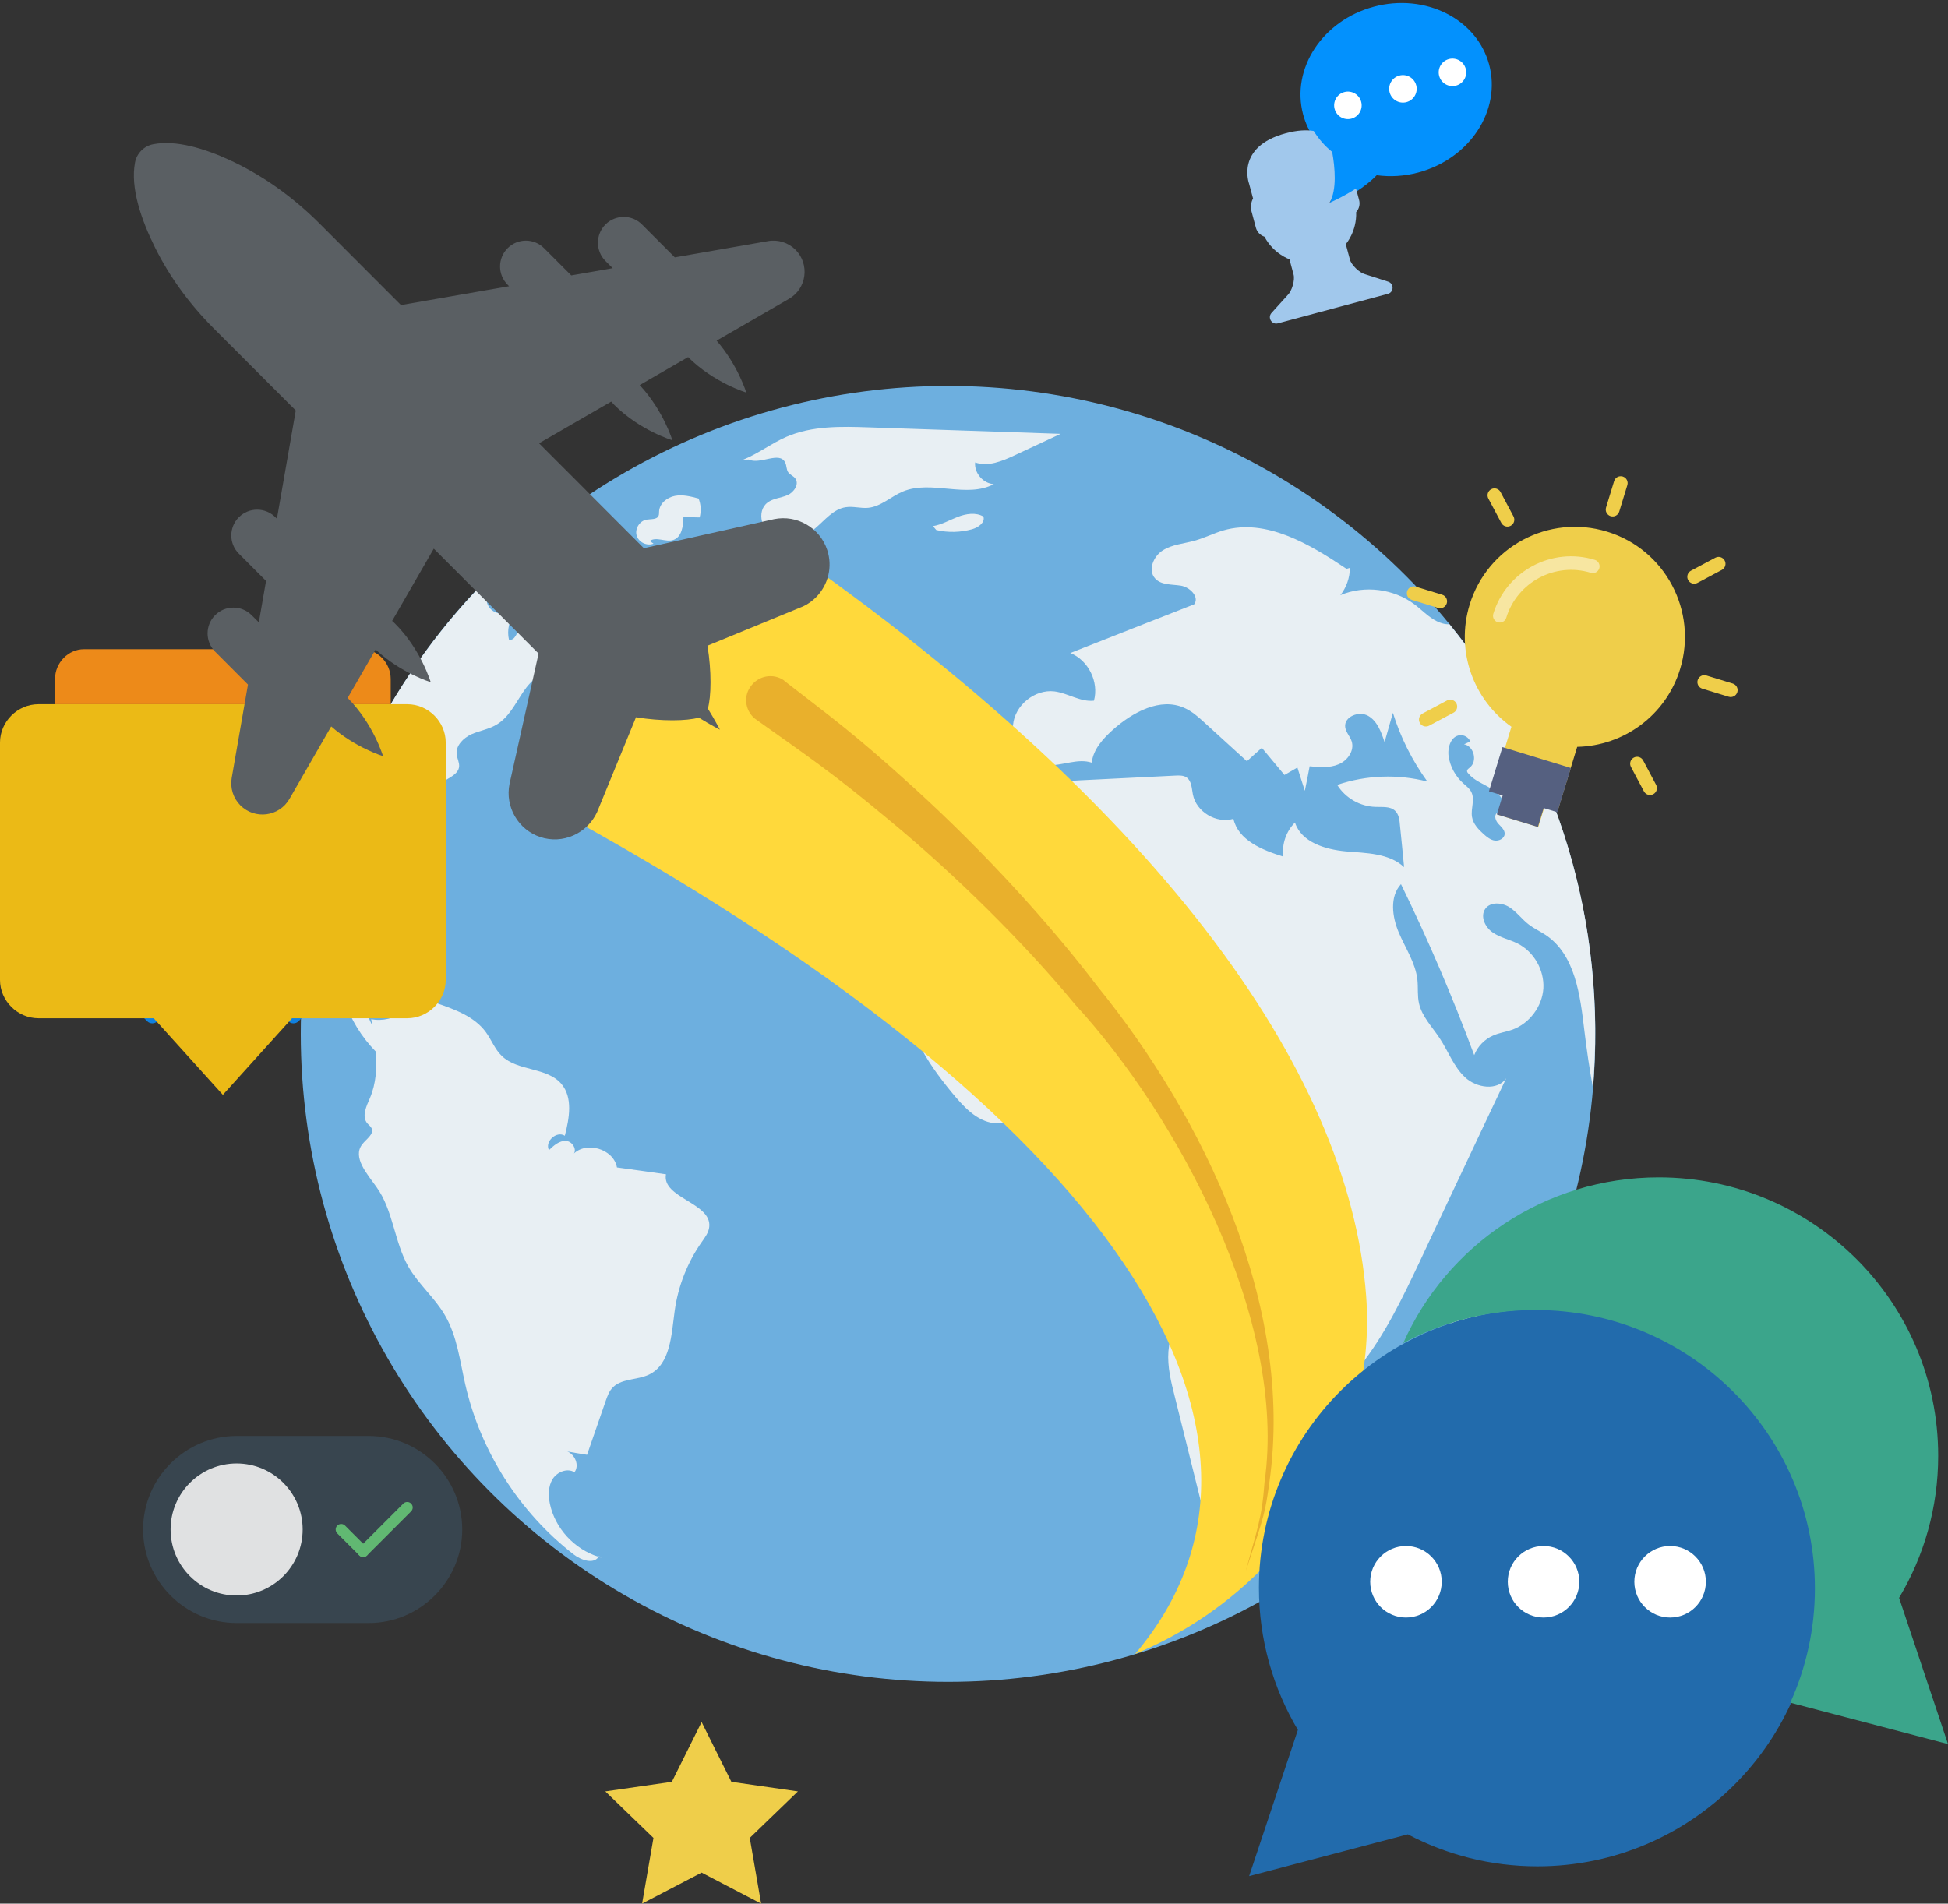 <?xml version="1.0" encoding="UTF-8"?>
<svg width="354px" height="346px" viewBox="0 0 354 346" version="1.1" xmlns="http://www.w3.org/2000/svg" xmlns:xlink="http://www.w3.org/1999/xlink">
    <rect x="0" y="0" width="354" height="346" fill="#333333" stroke="none"/>
    <!-- Generator: Sketch 54.1 (76490) - https://sketchapp.com -->
    <title>Group 44</title>
    <desc>Created with Sketch.</desc>
    <g id="Page-1" stroke="none" stroke-width="1" fill="none" fill-rule="evenodd">
        <g id="-Travel-Agency-Industry-Detail-" transform="translate(-585, -2147)">
            <g id="Group-44" transform="translate(585, 2142.843)">
                <ellipse id="Oval" fill="#6DAFDF" fill-rule="nonzero" cx="172.283" cy="192.075" rx="117.626" ry="117.771"></ellipse>
                <g id="Group" transform="translate(55.133, 81.563)" fill="#E8EFF3" fill-rule="nonzero">
                    <path d="M53.715,205.429 C53.689,205.472 53.654,205.499 53.628,205.542 C53.802,205.595 53.969,205.674 54.143,205.717 L53.715,205.429 Z" id="Path"></path>
                    <path d="M57.062,39.292 L56.852,38.802 C58.836,38.636 59.055,37.262 60.575,36.851 C62.306,36.405 61.685,36.974 63.363,37.026 C64.718,37.061 65.478,38.094 67.069,37.481 C66.658,38.12 66.011,38.531 65.373,38.951 C64.036,39.774 62.682,40.622 61.143,40.867 C59.614,41.112 57.857,40.622 57.062,39.292 Z" id="Path"></path>
                    <path d="M73.754,145.579 C73.658,146.611 72.994,147.477 72.408,148.317 C69.795,152.019 68.074,156.394 67.471,160.891 C66.876,165.205 66.719,170.56 62.813,172.441 C60.584,173.5 57.569,173.089 56.005,175.022 C55.515,175.609 55.253,176.361 54.991,177.07 C53.846,180.386 52.701,183.702 51.548,187.019 C50.359,186.835 49.144,186.625 47.965,186.415 C49.345,186.957 50.202,188.935 49.267,190.186 C47.956,189.381 46.121,190.116 45.29,191.429 C44.486,192.741 44.486,194.395 44.792,195.909 C45.727,200.397 49.276,204.204 53.636,205.551 C52.771,206.96 50.447,206.172 49.083,205.096 C39.252,197.466 32.182,186.362 29.42,174.226 C28.441,169.947 27.934,165.424 25.723,161.652 C23.871,158.467 20.934,156.035 19.09,152.841 C16.503,148.3 16.337,142.569 13.279,138.342 C11.566,135.936 8.883,132.935 10.683,130.599 C11.409,129.627 12.885,128.761 12.396,127.667 C12.23,127.309 11.872,127.072 11.601,126.757 C10.561,125.489 11.452,123.651 12.108,122.146 C13.209,119.521 13.392,116.651 13.183,113.755 C10.552,111.077 8.551,107.822 7.397,104.252 C6.707,102.074 5.789,99.344 3.508,99.169 C3.028,97.48 2.521,95.8 2.049,94.111 C1.795,94.68 1.192,95.021 0.546,95.056 C4.059,68.237 16.486,44.507 34.585,26.666 C34.952,26.526 35.336,26.334 35.721,26.141 C39.881,24.059 43.289,20.751 47.335,18.45 C48.166,17.969 49.101,17.522 50.08,17.689 C51.032,17.829 51.871,18.87 51.469,19.754 C51.312,20.121 50.98,20.392 50.639,20.611 C45.85,24.181 40.667,27.235 35.205,29.685 C34.55,29.965 33.86,30.289 33.527,30.91 C32.924,31.969 33.737,33.386 34.856,33.859 C35.974,34.331 37.259,34.174 38.448,33.981 C37.373,35.329 36.962,37.192 37.364,38.881 C38.448,39.056 38.885,37.586 39.269,36.571 C40.86,32.537 47.528,31.286 47.379,26.92 C49.101,27.97 51.041,26.01 52.238,24.374 C53.435,22.72 55.961,21.171 57.193,22.772 C57.219,23.63 57.272,24.487 57.298,25.345 C59.675,24.907 62.079,24.452 64.447,24.015 C63.057,24.864 62.481,26.824 63.153,28.311 C63.826,29.799 65.697,30.639 67.243,30.149 C67.139,31.4 65.959,32.284 64.901,32.957 C62.201,34.734 59.308,36.554 56.249,37.315 L56.844,38.794 C56.765,38.811 56.678,38.837 56.599,38.829 C54.676,38.89 52.745,37.376 50.683,37.516 C49.424,37.595 47.886,37.499 47.082,38.724 C46.968,38.872 46.374,41.077 46.697,40.911 C47.851,40.342 49.013,39.782 50.141,39.214 C50.429,40.141 50.447,41.156 50.193,42.127 C51.556,42.084 52.946,42.469 54.091,43.256 C52.658,46.074 49.319,47.806 46.173,47.369 C46.208,46.406 46.217,45.452 46.252,44.49 C43.665,44.114 41.393,46.205 39.951,48.357 C38.483,50.527 37.303,53.047 35.031,54.342 C33.641,55.165 31.998,55.401 30.521,56.057 C29.062,56.74 27.672,58.114 27.856,59.706 C27.943,60.459 28.371,61.185 28.301,61.955 C28.127,63.381 26.414,63.941 25.234,64.799 C23.215,66.269 22.551,69.165 20.419,70.442 C18.863,71.387 16.905,71.23 15.14,71.65 C13.384,72.07 11.54,73.689 12.125,75.404 C11.26,75.64 10.264,74.94 10.237,74.03 C6.794,79.84 4.356,86.254 3.106,92.895 C4.548,94.059 6.244,91.74 6.654,89.92 C7.091,88.109 8.839,85.816 10.255,86.997 C9.739,89.605 9.224,92.195 8.717,94.802 C8.603,95.301 8.516,95.835 8.726,96.299 C8.979,96.876 9.599,97.156 10.054,97.585 C11.33,98.845 11.015,100.901 10.98,102.686 C10.919,104.874 11.505,107.044 12.518,108.977 C12.44,108.601 12.379,108.216 12.326,107.84 C14.38,108.242 16.573,107.717 18.225,106.431 C19.099,105.74 19.851,104.83 20.908,104.524 C21.992,104.191 23.145,104.559 24.211,104.926 C27.524,106.072 31.046,107.341 33.125,110.15 C34.183,111.576 34.786,113.326 36.071,114.534 C38.981,117.334 44.259,116.529 46.89,119.609 C48.996,122.094 48.332,125.839 47.51,129.024 C46.025,128.079 43.814,130.065 44.626,131.64 C45.509,130.791 46.523,129.89 47.72,129.969 C48.943,130.021 49.896,131.762 48.943,132.48 C51.242,129.907 56.372,131.36 56.984,134.79 C59.946,135.192 62.935,135.604 65.889,136.032 C65.102,140.346 74.217,141.204 73.754,145.579 Z" id="Path"></path>
                    <path d="M63.625,21.407 C62.437,21.897 60.907,21.154 60.558,19.92 C60.208,18.686 61.117,17.242 62.384,17.041 C63.188,16.91 64.272,17.067 64.56,16.306 C64.648,16.079 64.622,15.816 64.639,15.571 C64.7,14.119 66.081,12.999 67.514,12.727 C68.948,12.456 70.407,12.832 71.814,13.209 C72.251,14.285 72.321,15.519 72.006,16.639 C71.027,16.621 70.049,16.595 69.061,16.577 C69.044,18.205 68.755,20.244 67.208,20.742 C65.828,21.189 64.132,20.077 62.944,20.917" id="Path"></path>
                    <path d="M79.898,6.156 C82.651,5.054 85.036,3.181 87.754,2 C92.43,-0.03 97.726,0.101 102.821,0.276 C114.418,0.67 126.015,1.055 137.612,1.449 C134.833,2.744 132.053,4.047 129.274,5.342 C127.002,6.401 124.433,7.486 122.073,6.646 C121.89,8.58 123.541,10.487 125.473,10.592 C120.526,13.226 114.121,9.787 108.947,11.931 C106.78,12.832 104.953,14.679 102.62,14.897 C101.265,15.02 99.902,14.574 98.556,14.784 C96.301,15.125 94.763,17.146 93.015,18.616 C90.997,20.314 88.139,21.372 85.718,20.34 C83.297,19.307 82.24,15.536 84.346,13.944 C85.377,13.156 86.784,13.112 87.973,12.596 C89.161,12.08 90.175,10.557 89.371,9.534 C89.022,9.087 88.419,8.886 88.095,8.422 C87.754,7.915 87.833,7.224 87.562,6.672 C86.522,4.529 83.07,7.101 80.903,6.121" id="Path"></path>
                    <path d="M114.409,18.222 C115.999,17.96 117.415,17.12 118.918,16.542 C120.422,15.965 122.187,15.676 123.576,16.481 C123.935,17.575 122.641,18.467 121.54,18.782 C119.425,19.377 117.153,19.43 115.012,18.931" id="Path"></path>
                    <path d="M208.268,36.055 C207.84,36.081 207.386,36.029 206.949,35.889 C204.982,35.337 203.566,33.692 201.941,32.467 C198.174,29.606 192.835,28.915 188.448,30.77 C189.549,29.37 190.169,27.594 190.178,25.809 L189.557,25.984 C182.863,21.495 174.98,16.77 167.211,18.992 C165.42,19.517 163.759,20.375 161.942,20.874 C160.01,21.416 157.895,21.547 156.2,22.615 C154.478,23.682 153.438,26.202 154.749,27.699 C155.868,28.976 157.799,28.775 159.46,29.046 C161.094,29.309 162.877,31.085 161.88,32.432 C154.382,35.364 146.866,38.33 139.368,41.287 C142.645,42.591 144.603,46.537 143.668,49.95 C141.195,50.221 138.931,48.576 136.475,48.261 C132.901,47.841 129.274,50.79 128.96,54.369 C128.619,57.956 131.704,61.491 135.287,61.666 C137.97,61.815 140.705,60.362 143.266,61.22 C143.528,58.779 145.337,56.819 147.172,55.174 C150.729,52.041 155.711,49.311 160.063,51.254 C161.487,51.875 162.676,52.942 163.829,54.001 C166.372,56.302 168.915,58.63 171.459,60.957 C172.367,60.135 173.268,59.312 174.176,58.516 C175.54,60.152 176.903,61.789 178.284,63.451 C179.062,62.996 179.866,62.567 180.635,62.104 C181.08,63.521 181.544,64.912 181.989,66.33 C182.304,64.825 182.584,63.355 182.863,61.876 C184.611,62.042 186.464,62.217 188.116,61.517 C189.759,60.852 191.052,59.006 190.493,57.317 C190.204,56.416 189.426,55.672 189.322,54.736 C189.094,52.855 191.83,51.744 193.508,52.715 C195.151,53.651 195.876,55.646 196.479,57.475 C196.995,55.69 197.484,53.931 197.991,52.155 C199.38,56.626 201.513,60.87 204.257,64.65 C198.882,63.259 193.106,63.477 187.871,65.254 C189.348,67.642 192.048,69.182 194.836,69.252 C196.086,69.305 197.484,69.104 198.393,69.961 C199.075,70.617 199.197,71.615 199.267,72.525 C199.529,75.106 199.791,77.661 200.027,80.207 C197.309,77.652 193.149,77.652 189.409,77.337 C185.669,76.987 181.36,75.675 180.198,72.096 C178.599,73.68 177.786,76.025 178.065,78.282 C174.246,77.101 169.886,75.325 169.012,71.422 C165.909,72.341 162.265,70.162 161.644,66.995 C161.426,65.884 161.426,64.554 160.508,63.906 C159.949,63.521 159.197,63.53 158.507,63.565 C152.704,63.862 146.928,64.125 141.151,64.422 C137.996,64.597 134.728,64.755 131.87,66.12 C129.012,67.459 126.618,70.294 126.731,73.452 C121.243,76.252 116.463,80.505 113.098,85.659 C112.032,87.242 111.088,89.08 111.341,90.961 C111.516,92.414 112.39,93.7 112.591,95.126 C112.941,97.576 111.411,99.825 110.669,102.187 C108.589,108.89 113.325,115.627 117.774,121.096 C119.88,123.634 122.309,126.407 125.595,126.749 C127.631,126.959 129.633,126.18 131.59,125.559 C137.201,123.756 143.213,123.161 149.06,123.774 C147.662,124.727 148.903,127.072 150.528,127.527 C152.154,127.982 153.963,127.562 155.527,128.219 C159.084,129.759 158.236,135.07 156.366,138.447 C157.196,138.342 158.061,138.237 158.918,138.132 C158.393,139.27 157.869,140.416 157.336,141.527 C162.282,142.49 163.751,149.175 162.265,154.014 C160.805,158.861 157.598,163.192 157.196,168.232 C156.995,170.997 157.668,173.736 158.35,176.422 C160.045,183.23 161.741,190.046 163.436,196.88 C169.335,197.982 173.25,190.624 178.922,188.611 C181.054,187.841 183.501,187.815 185.223,186.371 C186.883,184.98 186.604,181.471 184.585,181.34 C187.338,181.226 189.837,178.872 190.091,176.116 C190.169,175.346 190.108,174.567 190.265,173.806 C190.519,172.73 191.27,171.811 191.996,170.927 C196.61,165.135 199.791,158.371 202.963,151.695 C203.802,149.91 204.633,148.142 205.463,146.357 C208.609,139.699 211.729,133.066 214.875,126.407 C216.107,123.791 217.339,121.201 218.58,118.585 C216.964,120.912 213.162,120.344 211.1,118.401 C209.011,116.45 208.05,113.641 206.468,111.27 C205.131,109.231 203.278,107.385 202.736,104.97 C202.422,103.587 202.596,102.135 202.448,100.709 C202.116,97.62 200.263,94.934 199.057,92.081 C197.851,89.229 197.37,85.589 199.459,83.296 C204.405,93.411 208.836,103.789 212.769,114.376 C213.372,112.81 214.63,111.506 216.168,110.832 C217.296,110.316 218.528,110.159 219.708,109.747 C222.819,108.61 225.126,105.53 225.336,102.231 C225.519,98.932 223.632,95.581 220.66,94.085 C219.192,93.35 217.479,93.026 216.099,92.055 C214.718,91.11 213.809,89.106 214.805,87.75 C215.74,86.472 217.785,86.63 219.14,87.47 C220.494,88.336 221.447,89.701 222.723,90.664 C223.64,91.364 224.724,91.862 225.72,92.51 C231.121,96.089 232.03,103.491 232.79,109.949 C233.21,113.422 233.708,116.87 234.337,120.274 C234.407,119.556 234.46,118.812 234.503,118.095 C236.522,87.155 226.411,58.289 208.268,36.055 Z M216.509,75.377 C215.74,75.272 215.059,74.721 214.482,74.205 C213.52,73.339 212.577,72.35 212.367,71.081 C212.113,69.567 212.944,67.914 212.236,66.531 C211.904,65.866 211.266,65.429 210.741,64.939 C209.352,63.679 208.399,61.929 208.12,60.1 C207.875,58.481 208.522,56.39 210.156,56.224 C210.934,56.136 211.755,56.617 212.052,57.361 L210.925,57.877 C212.743,58.21 213.416,61.027 211.93,62.13 C211.729,62.305 211.484,62.445 211.467,62.716 C211.458,62.874 211.554,63.04 211.676,63.154 C212.743,64.475 214.412,65.035 215.845,65.936 C217.287,66.802 218.65,68.334 218.31,69.961 C217.82,70.119 217.357,70.25 216.868,70.399 C216.326,70.871 216.667,71.799 217.173,72.341 C217.672,72.884 218.327,73.426 218.31,74.179 C218.248,74.984 217.305,75.482 216.509,75.377 Z" id="Shape"></path>
                    <path d="M211.982,157.216 L209.981,158.45 C210.497,160.847 208.976,163.516 206.651,164.286 C205.419,164.697 203.811,164.802 203.331,166.01 C202.92,167.034 203.671,168.145 203.706,169.247 C203.767,171.067 201.985,172.31 200.683,173.579 C199.38,174.847 198.568,177.332 200.141,178.251 C200.508,178.461 200.936,178.531 201.355,178.601 C203.112,178.872 205.035,179.047 206.547,178.111 C210.864,175.425 207.464,167.174 211.738,164.409 C212.341,164.015 213.092,163.752 213.459,163.131 C214.508,161.276 211.082,159.159 211.982,157.216 Z" id="Path"></path>
                </g>
                <g id="comment" transform="translate(0, 122.157)" fill-rule="nonzero">
                    <path d="M27.675,68 C27.339,68 27.003,67.872 26.743,67.615 L21.393,62.282 C20.873,61.763 20.869,60.919 21.384,60.395 C21.898,59.873 22.735,59.867 23.257,60.386 L28.607,65.719 C29.127,66.237 29.131,67.081 28.616,67.605 C28.357,67.868 28.017,68 27.675,68 Z" id="Path" fill="#1081E0"></path>
                    <path d="M53.324,68 C52.982,68 52.642,67.868 52.383,67.605 C51.869,67.081 51.873,66.237 52.392,65.719 L57.744,60.385 C58.265,59.868 59.102,59.873 59.617,60.394 C60.131,60.918 60.127,61.762 59.608,62.281 L54.256,67.615 C53.998,67.872 53.662,68 53.324,68 Z" id="Path" fill="#1081E0"></path>
                    <path d="M74.017,10 L6.983,10 C3.181,10 0,13.17 0,16.961 L0,60.118 C0,63.908 3.181,67.078 6.983,67.078 L27.931,67.078 L40.5,81 L53.069,67.078 L74.017,67.078 C77.819,67.078 81,63.908 81,60.118 L81,16.961 C81,13.17 77.819,10 74.017,10 Z" id="Path" fill="#EBBA16"></path>
                    <path d="M71,10 L71,5.419 C71,2.469 68.604,0 65.742,0 L15.258,0 C12.396,0 10,2.469 10,5.419 L10,10 L71,10 Z" id="Path" fill="#ED8A19"></path>
                </g>
                <path d="M138.78,100.923 C137.609,101.772 136.412,102.577 135.154,103.303 C134.14,103.889 133.484,104.222 133.03,104.414 C130.767,106.654 128.433,108.798 126.248,111.125 C124.029,113.497 121.957,115.982 119.834,118.432 C119.799,118.493 119.816,118.484 119.773,118.554 C113.533,129.544 106.9,140.438 98.947,150.29 C203.145,206.544 239.71,265.23 206.291,304.772 C206.361,304.745 206.439,304.71 206.509,304.684 C232.535,293.817 250.345,267.89 248.265,239.724 C245.215,198.38 209.708,149.503 138.78,100.923 Z" id="Path" fill="#FFD93B" fill-rule="nonzero"></path>
                <path d="M139.576,47.977 L122.63,50.934 L116.661,44.958 C114.835,43.129 111.864,43.129 110.028,44.958 C108.202,46.787 108.202,49.762 110.028,51.59 L111.339,52.903 L103.815,54.215 L98.877,49.272 C97.051,47.434 94.079,47.434 92.244,49.272 C90.418,51.1 90.418,54.075 92.244,55.904 L92.515,56.184 L72.869,59.605 L58.1,44.818 C53.328,40.04 47.814,36.05 41.688,33.233 C37.108,31.133 31.978,29.567 27.836,30.372 C26.176,30.695 24.865,32.008 24.541,33.67 C23.641,38.317 25.712,44.205 28.186,49.175 C30.877,54.583 34.487,59.474 38.751,63.753 L53.748,78.768 L50.322,98.438 L50.042,98.167 C48.207,96.338 45.244,96.338 43.409,98.167 C41.574,99.995 41.574,102.97 43.409,104.799 L48.347,109.743 L47.036,117.277 L45.725,115.973 C43.899,114.135 40.927,114.135 39.092,115.973 C37.266,117.802 37.266,120.777 39.092,122.605 L45.061,128.582 L42.107,145.548 C41.793,147.368 42.378,149.232 43.68,150.535 C46.319,153.178 50.741,152.592 52.603,149.363 L60.189,136.194 C64.646,140.088 69.609,141.593 69.609,141.593 C69.609,141.593 67.862,135.722 63.177,131.014 L68.255,122.212 C72.852,126.508 78.27,128.144 78.27,128.144 C78.27,128.144 76.522,122.247 71.812,117.53 C71.637,117.338 71.445,117.189 71.261,117.014 L78.829,103.88 L97.872,122.947 L92.594,146.633 C91.755,150.798 94.158,154.963 98.187,156.302 C102.224,157.64 106.646,155.724 108.49,151.804 L115.578,134.523 C120.192,135.284 124.815,135.214 126.991,134.593 C129.281,136.01 130.819,136.78 130.819,136.78 C130.819,136.78 130.05,135.24 128.634,132.948 C129.255,130.778 129.325,126.149 128.564,121.52 L145.929,114.38 C146.812,113.969 147.598,113.409 148.28,112.727 C150.543,110.452 151.33,107.153 150.325,104.117 C148.988,100.074 144.828,97.668 140.668,98.517 L117.011,103.802 L97.959,84.727 L111.077,77.149 C111.252,77.333 111.4,77.525 111.584,77.709 C116.294,82.425 122.185,84.175 122.185,84.175 C122.185,84.175 120.542,78.759 116.251,74.148 L125.042,69.064 C129.753,73.754 135.617,75.504 135.617,75.504 C135.617,75.504 134.114,70.543 130.225,66.072 L143.377,58.477 C146.611,56.613 147.187,52.185 144.557,49.543 C143.255,48.248 141.393,47.653 139.576,47.977 Z" id="Path" fill="#5A5F63" fill-rule="nonzero"></path>
                <path d="M230.673,273.613 C229.895,279.082 229.957,279.02 226.391,289.713 C228.436,282.048 229.319,280.28 229.799,273.525 C234.003,244.064 213.955,206.947 195.367,186.725 C186.06,175.455 173.466,163.004 161.371,153.038 C150.954,144.332 146.252,141.26 137.513,135.013 C135.503,133.7 134.979,130.9 136.377,128.975 C137.775,126.963 140.485,126.438 142.495,127.838 C142.495,127.925 142.582,127.925 142.669,128.013 C151.242,134.689 154.957,137.227 166.178,147.438 C178.946,159.067 190.613,171.868 199.474,183.488 C218.701,207.209 235.27,241.308 230.673,273.613 Z" id="Path" fill="#E9B02C" fill-rule="nonzero"></path>
                <g id="idea" transform="translate(285.728, 122.217) rotate(17) translate(-285.728, -122.217) translate(253.228, 89.217)" fill-rule="nonzero">
                    <path d="M32.272,10.664 C21.225,10.664 12.272,19.619 12.272,30.664 C12.272,39.525 18.04,47.028 26.022,49.654 L26.022,61.914 L28.522,61.914 L28.522,65.664 L36.022,65.664 L36.022,61.914 L38.522,61.914 L38.522,49.654 C46.503,47.028 52.272,39.525 52.272,30.664 C52.272,19.619 43.318,10.664 32.272,10.664 Z" id="Path" fill="#EFCE4A"></path>
                    <g id="Group" transform="translate(0.071, 0.246)" fill="#EFCE4A">
                        <path d="M32,0 C31.306,0 30.745,0.561 30.745,1.256 L30.745,6.279 C30.745,6.974 31.306,7.535 32,7.535 C32.694,7.535 33.255,6.974 33.255,6.279 L33.255,1.256 C33.255,0.561 32.694,0 32,0 Z" id="Path"></path>
                        <path d="M62.118,30.14 L57.098,30.14 C56.404,30.14 55.843,30.701 55.843,31.395 C55.843,32.09 56.404,32.651 57.098,32.651 L62.118,32.651 C62.812,32.651 63.373,32.09 63.373,31.395 C63.373,30.701 62.812,30.14 62.118,30.14 Z" id="Path"></path>
                        <path d="M6.902,30.14 L1.882,30.14 C1.188,30.14 0.627,30.701 0.627,31.395 C0.627,32.09 1.188,32.651 1.882,32.651 L6.902,32.651 C7.596,32.651 8.157,32.09 8.157,31.395 C8.157,30.701 7.596,30.14 6.902,30.14 Z" id="Path"></path>
                        <path d="M52.41,9.195 L48.861,12.747 C48.37,13.238 48.37,14.031 48.861,14.522 C49.106,14.767 49.427,14.89 49.748,14.89 C50.069,14.89 50.391,14.767 50.635,14.522 L54.184,10.971 C54.675,10.48 54.675,9.686 54.184,9.195 C53.693,8.704 52.899,8.705 52.41,9.195 Z" id="Path"></path>
                        <path d="M13.365,48.268 L9.816,51.82 C9.325,52.311 9.325,53.105 9.816,53.596 C10.061,53.841 10.382,53.964 10.703,53.964 C11.024,53.964 11.346,53.841 11.59,53.596 L15.139,50.044 C15.63,49.553 15.63,48.759 15.139,48.268 C14.648,47.777 13.855,47.777 13.365,48.268 Z" id="Path"></path>
                        <path d="M50.635,48.268 C50.145,47.777 49.352,47.777 48.861,48.268 C48.37,48.759 48.37,49.553 48.861,50.044 L52.41,53.596 C52.654,53.841 52.976,53.964 53.297,53.964 C53.618,53.964 53.939,53.841 54.184,53.596 C54.675,53.105 54.675,52.311 54.184,51.82 L50.635,48.268 Z" id="Path"></path>
                        <path d="M11.59,9.195 C11.1,8.704 10.307,8.704 9.816,9.195 C9.325,9.686 9.325,10.48 9.816,10.971 L13.365,14.522 C13.609,14.767 13.931,14.89 14.252,14.89 C14.573,14.89 14.894,14.767 15.139,14.522 C15.63,14.031 15.63,13.238 15.139,12.747 L11.59,9.195 Z" id="Path"></path>
                    </g>
                    <path d="M18.102,32.219 C17.421,32.219 16.871,31.668 16.871,30.988 C16.871,22.844 23.496,16.219 31.64,16.219 C32.321,16.219 32.871,16.769 32.871,17.449 C32.871,18.13 32.321,18.68 31.64,18.68 C24.854,18.68 19.333,24.201 19.333,30.988 C19.333,31.668 18.782,32.219 18.102,32.219 Z" id="Path" fill="#F7E6A1"></path>
                    <polygon id="Path" fill="#556080" points="25.549 53.669 25.549 62.069 28.149 62.069 28.149 65.669 35.949 65.669 35.949 62.069 38.549 62.069 38.549 53.669"></polygon>
                </g>
                <g id="star-(1)-copy-2" transform="translate(110, 317.157)" fill="#EFCE4A" fill-rule="nonzero">
                    <polygon id="Path" points="17.5 0 22.908 10.863 35 12.605 26.25 21.06 28.315 33 17.5 27.363 6.685 33 8.75 21.06 0 12.605 12.092 10.863"></polygon>
                </g>
                <g id="switch" transform="translate(26, 265.157)">
                    <path d="M41,34 L17,34 C7.65,34 0,26.35 0,17 L0,17 C0,7.65 7.65,0 17,0 L41,0 C50.35,0 58,7.65 58,17 L58,17 C58,26.35 50.35,34 41,34 Z" id="Path" fill="#38454F" fill-rule="nonzero"></path>
                    <circle id="Oval" fill="#E0E1E2" fill-rule="nonzero" cx="17" cy="17" r="12"></circle>
                    <path d="M36,17 L40,21" id="Path" stroke="#61B872" stroke-width="2" stroke-linecap="round"></path>
                    <path d="M40,21 L48,13" id="Path" stroke="#61B872" stroke-width="2" stroke-linecap="round"></path>
                </g>
                <g id="chat-(4)" transform="translate(227, 218.157)" fill-rule="nonzero">
                    <path d="M0,127 L8.858,100.428 C4.365,92.868 1.777,84.045 1.777,74.612 C1.775,46.66 24.435,24 52.388,24 C80.34,24 103,46.66 103,74.612 C103,102.565 80.34,125.225 52.388,125.225 C43.882,125.225 35.875,123.119 28.84,119.411 L0,127 Z" id="Path" fill="#226BAC"></path>
                    <path d="M52.029,24.106 C80.076,24.106 102.812,46.766 102.812,74.719 C102.812,82.122 101.205,89.145 98.34,95.483 L127,103 L118.112,76.428 C122.62,68.868 125.217,60.045 125.217,50.612 C125.219,22.66 102.483,0 74.436,0 C53.709,0 35.894,12.382 28,30.124 C35.155,26.287 43.335,24.106 52.029,24.106 Z" id="Path" fill="#3BA58B"></path>
                    <circle id="Oval" fill="#FFFFFF" cx="28.5" cy="73.5" r="6.5"></circle>
                    <circle id="Oval" fill="#FFFFFF" cx="53.5" cy="73.5" r="6.5"></circle>
                    <circle id="Oval" fill="#FFFFFF" cx="76.5" cy="73.5" r="6.5"></circle>
                </g>
                <g id="chat-(5)" transform="translate(248.843, 32) rotate(-15) translate(-248.843, -32) translate(222.843, 6)" fill-rule="nonzero">
                    <path d="M33.697,0.493 C24.032,0.493 16.197,7.477 16.197,16.094 C16.197,19.268 17.264,22.22 19.091,24.685 C18.851,27.531 18.161,31.541 16.197,33.493 C16.197,33.493 22.197,32.656 26.261,30.216 C28.518,31.162 31.037,31.694 33.697,31.694 C43.362,31.694 51.197,24.71 51.197,16.094 C51.197,7.477 43.362,0.493 33.697,0.493 Z" id="Path" fill="#0391FD"></path>
                    <path d="M23.26,49.441 L19.571,47.059 C18.655,46.554 17.588,44.808 17.588,43.755 L17.588,40.865 C17.588,40.865 20.134,39.166 20.917,35.726 C21.565,35.302 22,34.57 22,33.736 C22,33.736 22,32.509 22,31.573 C19.167,32.484 16.687,32.838 16.687,32.838 C18.62,30.887 19.299,26.878 19.536,24.033 C18.53,22.656 17.77,21.122 17.285,19.486 C16.052,18.929 14.431,18.569 12.29,18.569 C2.747,18.569 3.457,25.704 3.457,25.704 L3.457,28.492 C2.98,28.927 2.579,29.879 2.579,30.574 L2.579,33.737 C2.579,34.57 3.013,35.303 3.662,35.727 C4.445,39.167 6.991,40.866 6.991,40.866 L6.991,43.756 C6.991,44.81 5.924,46.556 5.008,47.06 L1.319,49.441 C0.356,50.063 0.792,51.569 1.935,51.569 L22.647,51.569 C23.787,51.568 24.222,50.062 23.26,49.441 Z" id="Path" fill="#A1C8EC"></path>
                    <circle id="Oval" fill="#FFFFFF" cx="24.486" cy="16.596" r="2.5"></circle>
                    <circle id="Oval" fill="#FFFFFF" cx="34.922" cy="16.286" r="2.5"></circle>
                    <circle id="Oval" fill="#FFFFFF" cx="44.392" cy="15.718" r="2.5"></circle>
                </g>
            </g>
        </g>
    </g>
</svg>